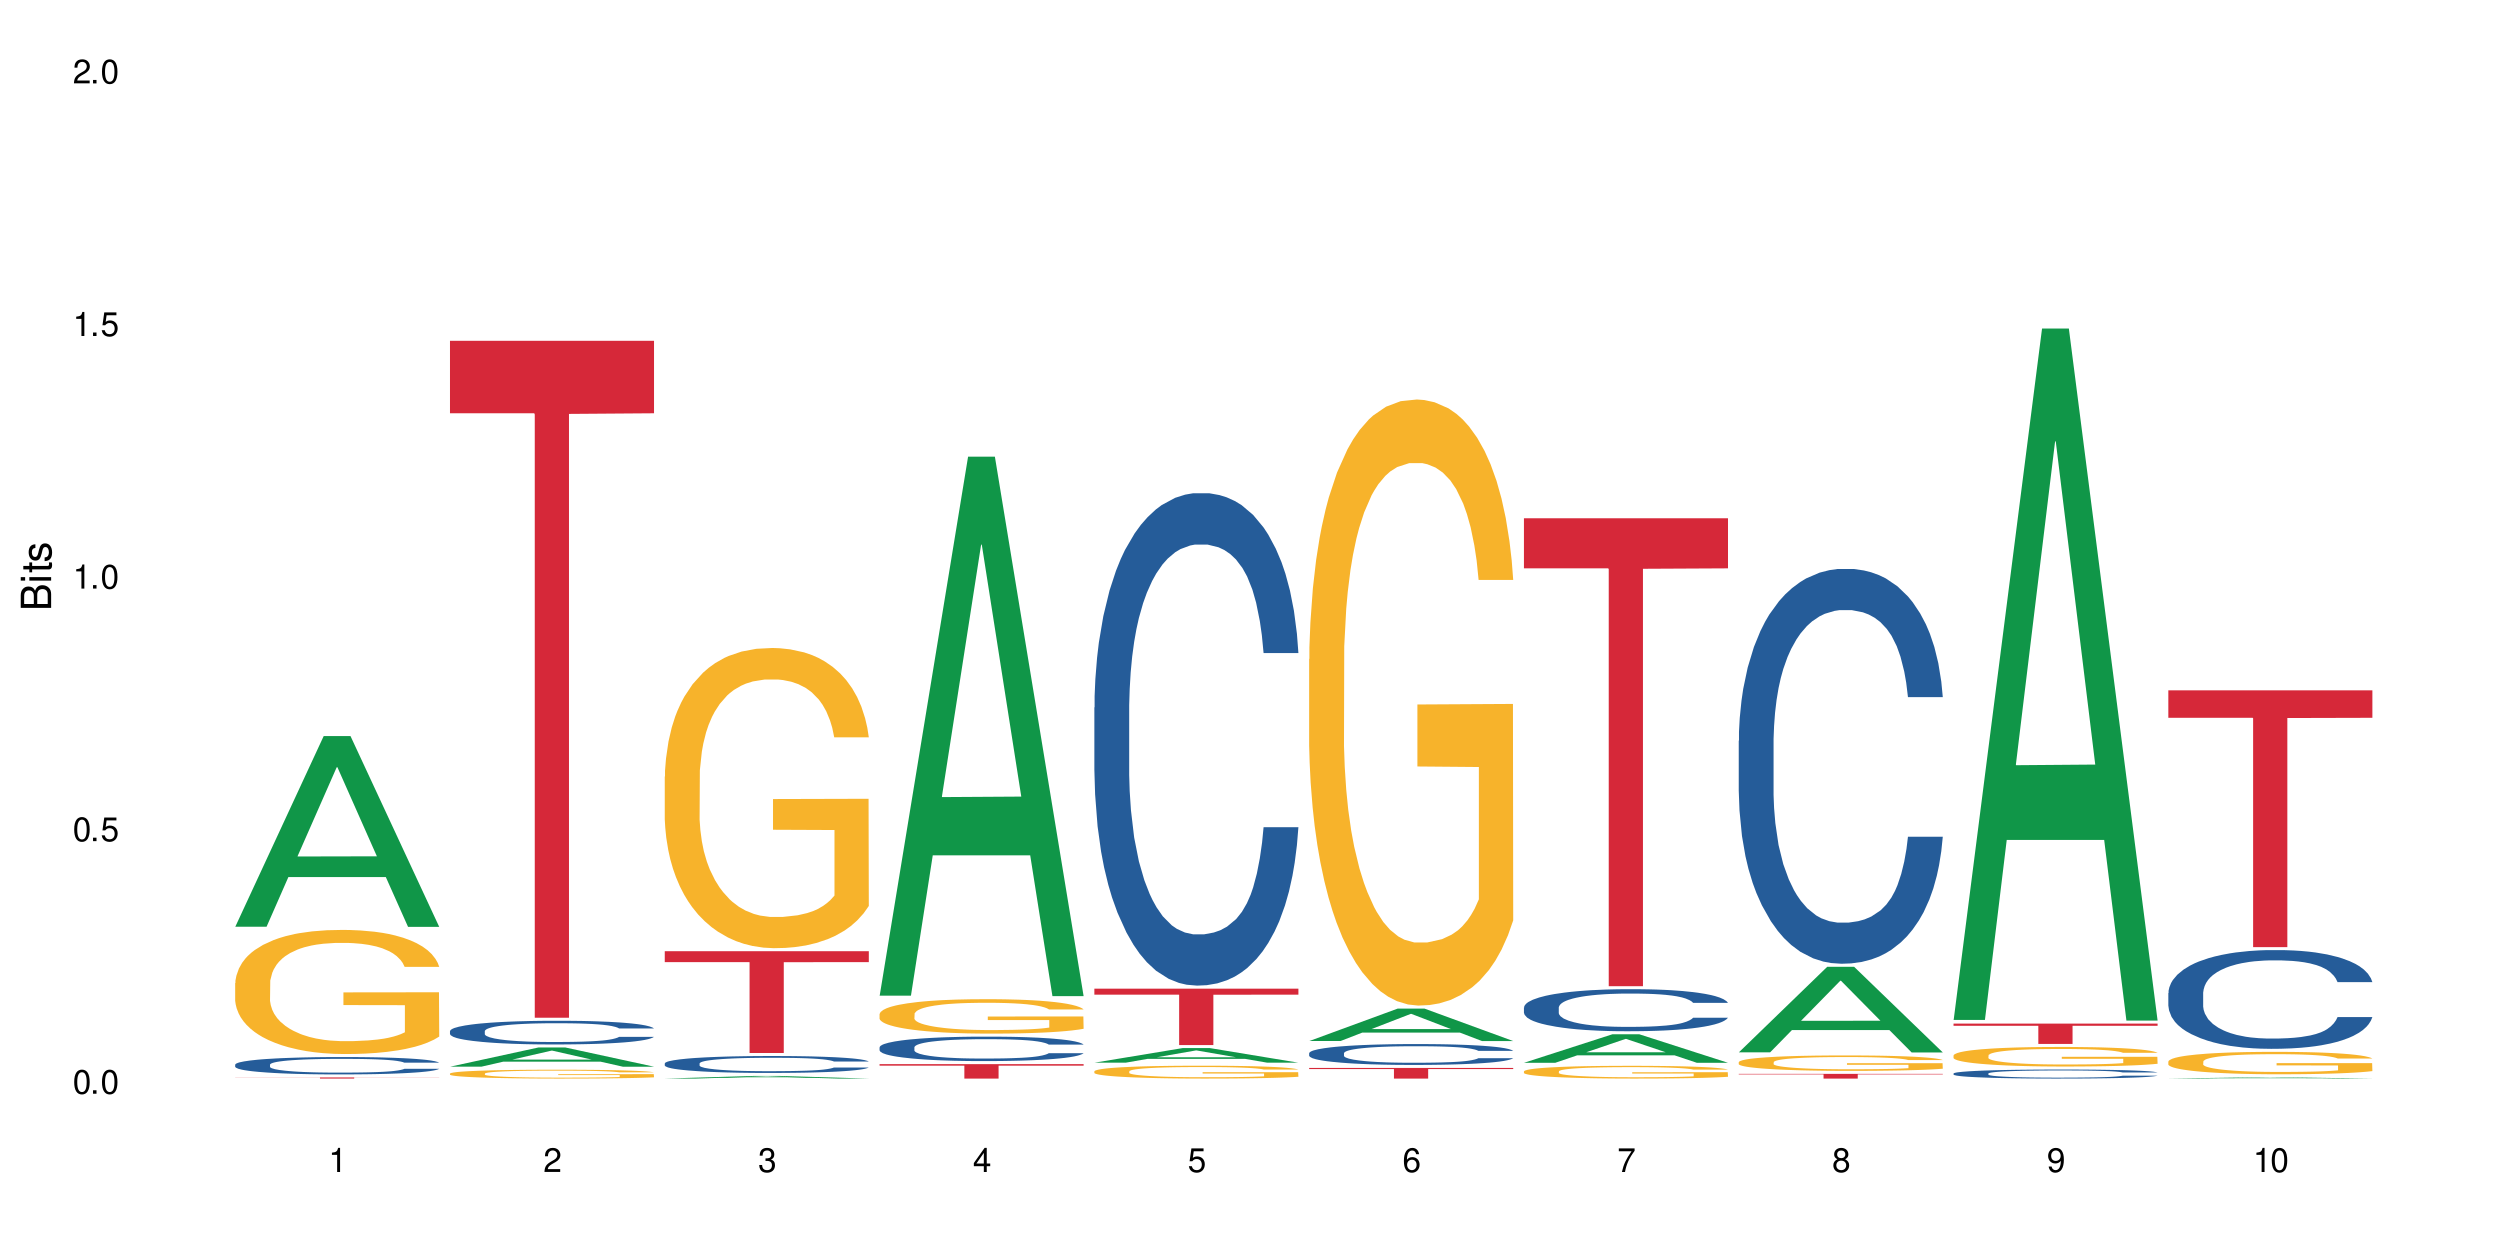 <?xml version="1.0" encoding="UTF-8"?>
<svg xmlns="http://www.w3.org/2000/svg" xmlns:xlink="http://www.w3.org/1999/xlink" width="720" height="360" viewBox="0 0 720 360">
<defs>
<g>
<g id="glyph-0-0">
</g>
<g id="glyph-0-1">
<path d="M 2.641 -6.938 C 2 -6.938 1.422 -6.656 1.078 -6.172 C 0.641 -5.562 0.406 -4.641 0.406 -3.359 C 0.406 -1.016 1.188 0.219 2.641 0.219 C 4.078 0.219 4.859 -1.016 4.859 -3.297 C 4.859 -4.641 4.656 -5.547 4.203 -6.172 C 3.844 -6.656 3.281 -6.938 2.641 -6.938 Z M 2.641 -6.188 C 3.547 -6.188 4 -5.25 4 -3.375 C 4 -1.406 3.562 -0.484 2.625 -0.484 C 1.734 -0.484 1.281 -1.438 1.281 -3.344 C 1.281 -5.25 1.734 -6.188 2.641 -6.188 Z M 2.641 -6.188 "/>
</g>
<g id="glyph-0-2">
<path d="M 1.828 -1 L 0.828 -1 L 0.828 0 L 1.828 0 Z M 1.828 -1 "/>
</g>
<g id="glyph-0-3">
<path d="M 4.562 -6.797 L 1.062 -6.797 L 0.547 -3.094 L 1.328 -3.094 C 1.719 -3.562 2.047 -3.734 2.578 -3.734 C 3.484 -3.734 4.062 -3.109 4.062 -2.094 C 4.062 -1.125 3.484 -0.531 2.578 -0.531 C 1.828 -0.531 1.375 -0.906 1.188 -1.672 L 0.328 -1.672 C 0.453 -1.109 0.547 -0.844 0.75 -0.594 C 1.125 -0.078 1.828 0.219 2.594 0.219 C 3.969 0.219 4.922 -0.781 4.922 -2.219 C 4.922 -3.562 4.031 -4.484 2.719 -4.484 C 2.25 -4.484 1.859 -4.359 1.469 -4.062 L 1.734 -5.969 L 4.562 -5.969 Z M 4.562 -6.797 "/>
</g>
<g id="glyph-0-4">
<path d="M 2.484 -4.938 L 2.484 0 L 3.328 0 L 3.328 -6.938 L 2.766 -6.938 C 2.469 -5.875 2.281 -5.734 0.984 -5.562 L 0.984 -4.938 Z M 2.484 -4.938 "/>
</g>
<g id="glyph-0-5">
<path d="M 4.859 -0.828 L 1.281 -0.828 C 1.359 -1.406 1.672 -1.781 2.5 -2.281 L 3.469 -2.828 C 4.406 -3.344 4.906 -4.062 4.906 -4.906 C 4.906 -5.484 4.672 -6.031 4.266 -6.406 C 3.859 -6.766 3.375 -6.938 2.719 -6.938 C 1.859 -6.938 1.219 -6.625 0.844 -6.031 C 0.609 -5.672 0.5 -5.234 0.484 -4.531 L 1.328 -4.531 C 1.359 -5.016 1.406 -5.281 1.531 -5.516 C 1.75 -5.938 2.188 -6.203 2.703 -6.203 C 3.469 -6.203 4.031 -5.641 4.031 -4.891 C 4.031 -4.344 3.719 -3.859 3.125 -3.516 L 2.234 -3 C 0.812 -2.172 0.406 -1.531 0.328 -0.016 L 4.859 -0.016 Z M 4.859 -0.828 "/>
</g>
<g id="glyph-0-6">
<path d="M 2.125 -3.188 L 2.578 -3.188 C 3.5 -3.188 3.984 -2.766 3.984 -1.922 C 3.984 -1.062 3.469 -0.531 2.594 -0.531 C 1.656 -0.531 1.203 -1 1.156 -2.016 L 0.312 -2.016 C 0.344 -1.453 0.438 -1.094 0.609 -0.781 C 0.953 -0.109 1.625 0.219 2.547 0.219 C 3.953 0.219 4.859 -0.625 4.859 -1.938 C 4.859 -2.828 4.516 -3.297 3.703 -3.594 C 4.344 -3.844 4.656 -4.328 4.656 -5.031 C 4.656 -6.219 3.875 -6.938 2.578 -6.938 C 1.203 -6.938 0.484 -6.172 0.453 -4.703 L 1.297 -4.703 C 1.312 -5.125 1.344 -5.359 1.453 -5.578 C 1.641 -5.969 2.062 -6.203 2.594 -6.203 C 3.344 -6.203 3.797 -5.75 3.797 -5 C 3.797 -4.516 3.609 -4.219 3.25 -4.047 C 3.016 -3.953 2.703 -3.922 2.125 -3.906 Z M 2.125 -3.188 "/>
</g>
<g id="glyph-0-7">
<path d="M 3.141 -1.672 L 3.141 0 L 3.984 0 L 3.984 -1.672 L 4.984 -1.672 L 4.984 -2.438 L 3.984 -2.438 L 3.984 -6.938 L 3.359 -6.938 L 0.266 -2.578 L 0.266 -1.672 Z M 3.141 -2.438 L 1 -2.438 L 3.141 -5.5 Z M 3.141 -2.438 "/>
</g>
<g id="glyph-0-8">
<path d="M 4.781 -5.125 C 4.609 -6.266 3.891 -6.938 2.844 -6.938 C 2.094 -6.938 1.422 -6.578 1.031 -5.953 C 0.594 -5.266 0.406 -4.422 0.406 -3.172 C 0.406 -2 0.578 -1.25 0.984 -0.641 C 1.359 -0.078 1.953 0.219 2.703 0.219 C 3.984 0.219 4.922 -0.75 4.922 -2.094 C 4.922 -3.375 4.062 -4.281 2.844 -4.281 C 2.172 -4.281 1.641 -4.031 1.281 -3.516 C 1.281 -5.234 1.828 -6.188 2.797 -6.188 C 3.391 -6.188 3.797 -5.797 3.938 -5.125 Z M 2.734 -3.531 C 3.547 -3.531 4.062 -2.953 4.062 -2.031 C 4.062 -1.156 3.484 -0.531 2.703 -0.531 C 1.922 -0.531 1.328 -1.188 1.328 -2.078 C 1.328 -2.938 1.906 -3.531 2.734 -3.531 Z M 2.734 -3.531 "/>
</g>
<g id="glyph-0-9">
<path d="M 4.984 -6.797 L 0.438 -6.797 L 0.438 -5.969 L 4.109 -5.969 C 2.5 -3.656 1.828 -2.234 1.328 0 L 2.219 0 C 2.594 -2.172 3.453 -4.047 4.984 -6.094 Z M 4.984 -6.797 "/>
</g>
<g id="glyph-0-10">
<path d="M 3.75 -3.656 C 4.469 -4.094 4.688 -4.438 4.688 -5.078 C 4.688 -6.172 3.844 -6.938 2.641 -6.938 C 1.438 -6.938 0.594 -6.172 0.594 -5.094 C 0.594 -4.438 0.812 -4.094 1.516 -3.656 C 0.734 -3.266 0.359 -2.703 0.359 -1.922 C 0.359 -0.656 1.281 0.219 2.641 0.219 C 3.984 0.219 4.922 -0.656 4.922 -1.922 C 4.922 -2.703 4.531 -3.266 3.75 -3.656 Z M 2.641 -6.188 C 3.359 -6.188 3.812 -5.75 3.812 -5.062 C 3.812 -4.406 3.344 -3.984 2.641 -3.984 C 1.922 -3.984 1.453 -4.406 1.453 -5.078 C 1.453 -5.75 1.922 -6.188 2.641 -6.188 Z M 2.641 -3.266 C 3.484 -3.266 4.062 -2.719 4.062 -1.906 C 4.062 -1.078 3.484 -0.531 2.625 -0.531 C 1.797 -0.531 1.219 -1.094 1.219 -1.906 C 1.219 -2.719 1.781 -3.266 2.641 -3.266 Z M 2.641 -3.266 "/>
</g>
<g id="glyph-0-11">
<path d="M 0.516 -1.578 C 0.672 -0.453 1.406 0.219 2.438 0.219 C 3.188 0.219 3.859 -0.141 4.266 -0.766 C 4.688 -1.453 4.891 -2.297 4.891 -3.547 C 4.891 -4.719 4.703 -5.453 4.312 -6.078 C 3.938 -6.641 3.344 -6.938 2.594 -6.938 C 1.297 -6.938 0.359 -5.969 0.359 -4.625 C 0.359 -3.344 1.234 -2.453 2.453 -2.453 C 3.094 -2.453 3.578 -2.672 4.016 -3.203 C 4 -1.484 3.469 -0.531 2.5 -0.531 C 1.906 -0.531 1.484 -0.906 1.359 -1.578 Z M 2.578 -6.203 C 3.375 -6.203 3.969 -5.531 3.969 -4.641 C 3.969 -3.797 3.391 -3.188 2.547 -3.188 C 1.734 -3.188 1.234 -3.766 1.234 -4.688 C 1.234 -5.562 1.797 -6.203 2.578 -6.203 Z M 2.578 -6.203 "/>
</g>
<g id="glyph-1-0">
</g>
<g id="glyph-1-1">
<path d="M 0 -0.953 L 0 -4.891 C 0 -5.719 -0.234 -6.344 -0.734 -6.797 C -1.188 -7.234 -1.812 -7.469 -2.5 -7.469 C -3.547 -7.469 -4.188 -7 -4.625 -5.875 C -4.984 -6.688 -5.625 -7.094 -6.531 -7.094 C -7.172 -7.094 -7.734 -6.859 -8.141 -6.391 C -8.562 -5.922 -8.75 -5.344 -8.75 -4.5 L -8.75 -0.953 Z M -4.984 -2.062 L -7.766 -2.062 L -7.766 -4.219 C -7.766 -4.844 -7.688 -5.203 -7.453 -5.5 C -7.219 -5.812 -6.859 -5.969 -6.375 -5.969 C -5.891 -5.969 -5.531 -5.812 -5.297 -5.5 C -5.062 -5.203 -4.984 -4.844 -4.984 -4.219 Z M -0.984 -2.062 L -4 -2.062 L -4 -4.781 C -4 -5.766 -3.438 -6.359 -2.484 -6.359 C -1.547 -6.359 -0.984 -5.766 -0.984 -4.781 Z M -0.984 -2.062 "/>
</g>
<g id="glyph-1-2">
<path d="M -6.281 -1.797 L -6.281 -0.797 L 0 -0.797 L 0 -1.797 Z M -8.75 -1.797 L -8.75 -0.797 L -7.484 -0.797 L -7.484 -1.797 Z M -8.75 -1.797 "/>
</g>
<g id="glyph-1-3">
<path d="M -6.281 -3.047 L -6.281 -2.016 L -8.016 -2.016 L -8.016 -1.016 L -6.281 -1.016 L -6.281 -0.172 L -5.469 -0.172 L -5.469 -1.016 L -0.719 -1.016 C -0.078 -1.016 0.281 -1.453 0.281 -2.234 C 0.281 -2.5 0.25 -2.719 0.188 -3.047 L -0.641 -3.047 C -0.609 -2.906 -0.594 -2.766 -0.594 -2.562 C -0.594 -2.141 -0.719 -2.016 -1.156 -2.016 L -5.469 -2.016 L -5.469 -3.047 Z M -6.281 -3.047 "/>
</g>
<g id="glyph-1-4">
<path d="M -4.531 -5.25 C -5.766 -5.25 -6.469 -4.422 -6.469 -2.969 C -6.469 -1.516 -5.719 -0.562 -4.547 -0.562 C -3.562 -0.562 -3.094 -1.062 -2.734 -2.562 L -2.516 -3.484 C -2.344 -4.188 -2.094 -4.469 -1.641 -4.469 C -1.047 -4.469 -0.641 -3.875 -0.641 -3 C -0.641 -2.453 -0.797 -2 -1.062 -1.75 C -1.25 -1.594 -1.422 -1.531 -1.875 -1.469 L -1.875 -0.406 C -0.422 -0.453 0.281 -1.266 0.281 -2.922 C 0.281 -4.5 -0.5 -5.516 -1.719 -5.516 C -2.656 -5.516 -3.172 -4.984 -3.469 -3.734 L -3.703 -2.766 C -3.891 -1.953 -4.156 -1.609 -4.594 -1.609 C -5.188 -1.609 -5.547 -2.125 -5.547 -2.938 C -5.547 -3.75 -5.203 -4.172 -4.531 -4.203 Z M -4.531 -5.25 "/>
</g>
</g>
</defs>
<rect x="-72" y="-36" width="864" height="432" fill="rgb(100%, 100%, 100%)" fill-opacity="1"/>
<path fill-rule="nonzero" fill="rgb(6.275%, 58.824%, 28.235%)" fill-opacity="1" d="M 67.73 266.895 L 67.793 266.844 L 93.223 211.992 L 100.945 211.992 L 126.5 266.945 L 117.52 266.945 L 111.117 252.602 L 83.051 252.602 L 76.773 266.895 L 67.73 266.895 L 85.75 246.668 L 108.543 246.617 L 97.176 220.969 L 97.051 220.918 L 96.926 221.074 L 85.688 246.617 L 85.75 246.668 Z M 67.73 266.895 "/>
<path fill-rule="nonzero" fill="rgb(14.51%, 36.078%, 60%)" fill-opacity="1" d="M 67.73 306.609 L 67.801 306.605 L 67.801 306.492 L 68.02 306.32 L 68.52 306.102 L 69.02 305.949 L 70.312 305.68 L 72.102 305.418 L 73.965 305.219 L 75.328 305.098 L 76.547 305.008 L 79.34 304.84 L 81.133 304.75 L 83.066 304.676 L 85.434 304.598 L 87.152 304.551 L 91.023 304.477 L 93.891 304.445 L 96.113 304.43 L 100.914 304.43 L 103.781 304.449 L 105.859 304.473 L 108.152 304.508 L 110.086 304.551 L 113.457 304.652 L 116.465 304.777 L 117.828 304.852 L 119.977 304.992 L 121.625 305.133 L 122.773 305.25 L 124.062 305.418 L 125.207 305.625 L 126.07 305.859 L 126.5 306.055 L 116.465 306.055 L 115.965 305.871 L 115.391 305.73 L 114.316 305.543 L 113.238 305.41 L 111.734 305.277 L 110.375 305.191 L 108.512 305.105 L 106.863 305.051 L 105.141 305.008 L 103.492 304.98 L 100.34 304.953 L 96.684 304.953 L 95.324 304.961 L 92.527 305 L 91.023 305.031 L 88.871 305.094 L 87.367 305.152 L 85.578 305.246 L 84.359 305.324 L 82.852 305.441 L 81.777 305.547 L 80.559 305.699 L 79.844 305.812 L 79.199 305.941 L 78.625 306.09 L 78.195 306.25 L 77.906 306.422 L 77.766 306.586 L 77.766 307.293 L 77.906 307.461 L 78.266 307.652 L 79.199 307.93 L 80.559 308.172 L 82.137 308.363 L 83.641 308.5 L 84.5 308.566 L 85.648 308.641 L 87.441 308.73 L 90.02 308.82 L 91.523 308.859 L 93.816 308.895 L 96.184 308.914 L 99.336 308.914 L 102.133 308.895 L 103.996 308.871 L 105.93 308.836 L 108.582 308.758 L 110.23 308.684 L 111.664 308.598 L 112.738 308.512 L 113.457 308.438 L 114.531 308.297 L 115.391 308.141 L 116.035 307.98 L 116.465 307.824 L 126.5 307.824 L 126.07 308.008 L 125.422 308.188 L 124.777 308.32 L 123.777 308.48 L 122.629 308.621 L 120.98 308.781 L 119.617 308.887 L 117.828 309 L 116.18 309.086 L 114.387 309.164 L 111.734 309.258 L 110.016 309.301 L 108.152 309.344 L 105.93 309.379 L 103.137 309.41 L 100.125 309.43 L 97.328 309.434 L 94.32 309.426 L 92.098 309.406 L 89.16 309.367 L 85.504 309.285 L 82.852 309.195 L 80.773 309.109 L 78.984 309.02 L 76.977 308.895 L 74.395 308.695 L 72.82 308.539 L 71.746 308.41 L 70.527 308.23 L 69.664 308.07 L 68.664 307.816 L 67.945 307.492 L 67.73 307.238 Z M 67.73 306.609 "/>
<path fill-rule="nonzero" fill="rgb(96.863%, 70.196%, 16.863%)" fill-opacity="1" d="M 67.73 283.125 L 67.801 283.094 L 67.801 282.441 L 68.09 280.973 L 68.805 278.945 L 69.738 277.281 L 70.742 275.977 L 71.387 275.289 L 72.461 274.312 L 73.395 273.594 L 75.758 272.125 L 78.77 270.754 L 80.418 270.164 L 82.281 269.609 L 84.93 268.988 L 86.148 268.762 L 89.875 268.238 L 94.105 267.91 L 98.762 267.812 L 100.914 267.848 L 103.852 267.977 L 107.863 268.336 L 110.16 268.664 L 111.949 268.988 L 113.812 269.414 L 116.105 270.066 L 118.258 270.852 L 119.977 271.633 L 121.695 272.613 L 123.129 273.656 L 124.348 274.801 L 125.422 276.172 L 126.07 277.312 L 126.5 278.457 L 116.535 278.457 L 115.965 277.312 L 115.32 276.434 L 114.242 275.355 L 113.168 274.57 L 112.094 273.953 L 110.086 273.102 L 108.367 272.582 L 106.215 272.125 L 104.137 271.828 L 101.773 271.633 L 100.34 271.566 L 96.543 271.566 L 93.102 271.797 L 91.094 272.059 L 89.66 272.32 L 87.656 272.809 L 86.438 273.199 L 85.719 273.461 L 83.57 274.473 L 82.137 275.387 L 81.348 276.008 L 80.344 276.988 L 79.629 277.871 L 78.84 279.176 L 78.41 280.156 L 77.836 282.375 L 77.766 288.25 L 77.98 289.492 L 78.41 290.832 L 78.984 292.008 L 79.844 293.246 L 80.703 294.195 L 82.207 295.469 L 83.496 296.316 L 84.5 296.871 L 86.438 297.754 L 87.227 298.047 L 89.09 298.633 L 91.023 299.09 L 93.387 299.484 L 95.18 299.68 L 98.047 299.844 L 101.703 299.844 L 106 299.645 L 108.727 299.387 L 110.59 299.125 L 111.809 298.895 L 113.312 298.535 L 114.387 298.211 L 115.391 297.852 L 116.609 297.297 L 116.609 289.492 L 98.906 289.461 L 98.906 285.805 L 126.426 285.77 L 126.5 298.535 L 124.992 299.418 L 123.129 300.266 L 121.34 300.918 L 119.477 301.473 L 116.824 302.094 L 114.672 302.488 L 111.375 302.945 L 108.367 303.238 L 105.215 303.434 L 102.418 303.531 L 99.121 303.562 L 96.184 303.5 L 93.031 303.305 L 90.52 303.043 L 88.227 302.715 L 85.934 302.289 L 83.066 301.605 L 81.203 301.051 L 79.27 300.363 L 77.336 299.547 L 75.613 298.668 L 74.469 297.98 L 73.32 297.199 L 72.102 296.219 L 70.957 295.109 L 70.098 294.098 L 69.309 292.953 L 68.734 291.875 L 68.16 290.406 L 67.875 289.23 L 67.73 288.219 Z M 67.73 283.125 "/>
<path fill-rule="nonzero" fill="rgb(83.922%, 15.686%, 22.353%)" fill-opacity="1" d="M 67.73 310.301 L 126.5 310.301 L 126.5 310.336 L 102.008 310.336 L 102.008 310.629 L 92.152 310.629 L 92.152 310.336 L 67.73 310.336 Z M 67.73 310.301 "/>
<path fill-rule="nonzero" fill="rgb(6.275%, 58.824%, 28.235%)" fill-opacity="1" d="M 129.594 307.207 L 129.656 307.203 L 155.082 301.672 L 162.805 301.672 L 188.359 307.211 L 179.383 307.211 L 172.977 305.766 L 144.91 305.766 L 138.633 307.207 L 129.594 307.207 L 147.613 305.168 L 170.402 305.164 L 159.039 302.578 L 158.914 302.574 L 158.789 302.59 L 147.547 305.164 L 147.613 305.168 Z M 129.594 307.207 "/>
<path fill-rule="nonzero" fill="rgb(14.51%, 36.078%, 60%)" fill-opacity="1" d="M 129.594 296.953 L 129.664 296.945 L 129.664 296.797 L 129.879 296.559 L 130.379 296.262 L 130.883 296.055 L 132.172 295.688 L 133.965 295.332 L 135.828 295.059 L 137.188 294.895 L 138.406 294.77 L 141.203 294.539 L 142.992 294.422 L 144.93 294.316 L 147.293 294.211 L 149.016 294.148 L 152.883 294.047 L 155.75 294.004 L 157.973 293.984 L 162.773 293.984 L 165.641 294.012 L 167.719 294.039 L 170.012 294.09 L 171.949 294.148 L 175.316 294.285 L 178.324 294.457 L 179.688 294.559 L 181.836 294.75 L 183.484 294.938 L 184.633 295.102 L 185.922 295.332 L 187.07 295.613 L 187.93 295.93 L 188.359 296.199 L 178.324 296.199 L 177.824 295.949 L 177.25 295.754 L 176.176 295.5 L 175.102 295.32 L 173.598 295.137 L 172.234 295.02 L 170.371 294.902 L 168.723 294.828 L 167.004 294.77 L 165.355 294.734 L 162.199 294.695 L 158.547 294.695 L 157.184 294.707 L 154.391 294.758 L 152.883 294.801 L 150.734 294.891 L 149.23 294.969 L 147.438 295.094 L 146.219 295.199 L 144.715 295.363 L 143.641 295.508 L 142.422 295.711 L 141.703 295.867 L 141.059 296.043 L 140.484 296.246 L 140.055 296.465 L 139.77 296.695 L 139.625 296.922 L 139.625 297.887 L 139.77 298.113 L 140.129 298.375 L 141.059 298.754 L 142.422 299.086 L 143.996 299.348 L 145.504 299.535 L 146.363 299.621 L 147.508 299.719 L 149.301 299.844 L 151.879 299.969 L 153.387 300.02 L 155.68 300.07 L 158.043 300.094 L 161.199 300.094 L 163.992 300.07 L 165.855 300.039 L 167.789 299.988 L 170.441 299.883 L 172.09 299.781 L 173.523 299.664 L 174.598 299.547 L 175.316 299.445 L 176.391 299.254 L 177.25 299.039 L 177.895 298.824 L 178.324 298.609 L 188.359 298.609 L 187.93 298.859 L 187.285 299.102 L 186.641 299.285 L 185.637 299.504 L 184.488 299.695 L 182.84 299.914 L 181.48 300.059 L 179.688 300.215 L 178.039 300.332 L 176.246 300.438 L 173.598 300.562 L 171.875 300.625 L 170.012 300.68 L 167.789 300.73 L 164.996 300.773 L 161.984 300.801 L 159.191 300.805 L 156.18 300.793 L 153.957 300.77 L 151.02 300.711 L 147.367 300.598 L 144.715 300.48 L 142.637 300.363 L 140.844 300.238 L 138.836 300.07 L 136.258 299.797 L 134.68 299.582 L 133.605 299.41 L 132.387 299.164 L 131.527 298.949 L 130.523 298.598 L 129.809 298.156 L 129.594 297.812 Z M 129.594 296.953 "/>
<path fill-rule="nonzero" fill="rgb(96.863%, 70.196%, 16.863%)" fill-opacity="1" d="M 129.594 309.172 L 129.664 309.168 L 129.664 309.121 L 129.949 309.02 L 130.668 308.875 L 131.598 308.754 L 132.602 308.66 L 133.246 308.613 L 134.32 308.543 L 135.254 308.492 L 137.617 308.387 L 140.629 308.289 L 142.277 308.246 L 144.141 308.207 L 146.793 308.164 L 148.012 308.148 L 151.738 308.109 L 155.965 308.086 L 160.625 308.078 L 162.773 308.082 L 165.711 308.09 L 169.727 308.117 L 172.02 308.141 L 173.812 308.164 L 175.676 308.195 L 177.969 308.238 L 180.117 308.297 L 181.836 308.352 L 183.559 308.422 L 184.992 308.496 L 186.211 308.578 L 187.285 308.676 L 187.93 308.758 L 188.359 308.84 L 178.398 308.84 L 177.824 308.758 L 177.18 308.695 L 176.105 308.617 L 175.031 308.562 L 173.953 308.516 L 171.949 308.457 L 170.227 308.418 L 168.078 308.387 L 166 308.367 L 163.633 308.352 L 162.199 308.348 L 158.402 308.348 L 154.961 308.363 L 152.957 308.383 L 151.523 308.402 L 149.516 308.438 L 148.297 308.465 L 147.582 308.48 L 145.43 308.555 L 143.996 308.621 L 143.207 308.664 L 142.207 308.734 L 141.488 308.797 L 140.699 308.891 L 140.27 308.961 L 139.695 309.117 L 139.625 309.535 L 139.84 309.625 L 140.27 309.723 L 140.844 309.805 L 141.703 309.895 L 142.562 309.961 L 144.07 310.051 L 145.359 310.113 L 146.363 310.152 L 148.297 310.215 L 149.086 310.234 L 150.949 310.277 L 152.883 310.309 L 155.25 310.336 L 157.039 310.352 L 159.906 310.363 L 163.562 310.363 L 167.863 310.348 L 170.586 310.332 L 172.449 310.312 L 173.668 310.297 L 175.172 310.27 L 176.246 310.246 L 177.25 310.223 L 178.469 310.184 L 178.469 309.625 L 160.766 309.621 L 160.766 309.363 L 188.289 309.359 L 188.359 310.27 L 186.855 310.332 L 184.992 310.395 L 183.199 310.441 L 181.336 310.48 L 178.684 310.523 L 176.535 310.551 L 173.238 310.586 L 170.227 310.605 L 167.074 310.621 L 164.277 310.625 L 160.984 310.629 L 158.043 310.625 L 154.891 310.609 L 152.383 310.59 L 150.09 310.566 L 147.797 310.539 L 144.93 310.488 L 143.066 310.449 L 141.129 310.402 L 139.195 310.344 L 137.477 310.281 L 136.328 310.23 L 135.184 310.176 L 133.965 310.105 L 132.816 310.027 L 131.957 309.953 L 131.168 309.871 L 130.594 309.797 L 130.023 309.691 L 129.734 309.605 L 129.594 309.535 Z M 129.594 309.172 "/>
<path fill-rule="nonzero" fill="rgb(83.922%, 15.686%, 22.353%)" fill-opacity="1" d="M 129.594 98.156 L 188.359 98.156 L 188.359 119.023 L 163.867 119.207 L 163.867 293.117 L 154.012 293.117 L 154.012 119.391 L 153.871 119.023 L 129.594 119.023 Z M 129.594 98.156 "/>
<path fill-rule="nonzero" fill="rgb(6.275%, 58.824%, 28.235%)" fill-opacity="1" d="M 191.453 310.629 L 191.516 310.629 L 216.945 309.875 L 224.668 309.875 L 250.219 310.629 L 241.242 310.629 L 234.84 310.434 L 206.773 310.434 L 200.492 310.629 L 191.453 310.629 L 209.473 310.352 L 232.266 310.352 L 220.898 309.996 L 220.773 309.996 L 220.648 310 L 209.41 310.352 L 209.473 310.352 Z M 191.453 310.629 "/>
<path fill-rule="nonzero" fill="rgb(14.51%, 36.078%, 60%)" fill-opacity="1" d="M 191.453 306.254 L 191.523 306.25 L 191.523 306.145 L 191.738 305.977 L 192.242 305.762 L 192.742 305.613 L 194.031 305.352 L 195.824 305.098 L 197.688 304.902 L 199.051 304.785 L 200.27 304.695 L 203.062 304.531 L 204.855 304.449 L 206.789 304.371 L 209.156 304.297 L 210.875 304.25 L 214.746 304.18 L 217.613 304.148 L 219.832 304.137 L 224.637 304.137 L 227.5 304.152 L 229.582 304.176 L 231.875 304.211 L 233.809 304.25 L 237.176 304.352 L 240.188 304.473 L 241.547 304.547 L 243.699 304.684 L 245.348 304.816 L 246.492 304.934 L 247.785 305.098 L 248.93 305.297 L 249.789 305.523 L 250.219 305.715 L 240.188 305.715 L 239.684 305.539 L 239.113 305.402 L 238.035 305.219 L 236.961 305.09 L 235.457 304.961 L 234.094 304.875 L 232.23 304.789 L 230.582 304.738 L 228.863 304.695 L 227.215 304.672 L 224.062 304.645 L 220.406 304.645 L 219.043 304.652 L 216.25 304.688 L 214.746 304.719 L 212.594 304.781 L 211.09 304.84 L 209.297 304.93 L 208.078 305.004 L 206.574 305.121 L 205.5 305.223 L 204.281 305.371 L 203.566 305.48 L 202.918 305.605 L 202.348 305.754 L 201.918 305.906 L 201.629 306.074 L 201.484 306.234 L 201.484 306.922 L 201.629 307.082 L 201.988 307.27 L 202.918 307.543 L 204.281 307.777 L 205.859 307.965 L 207.363 308.098 L 208.223 308.16 L 209.371 308.23 L 211.16 308.32 L 213.742 308.41 L 215.246 308.445 L 217.539 308.48 L 219.906 308.5 L 223.059 308.5 L 225.852 308.48 L 227.715 308.461 L 229.652 308.422 L 232.305 308.348 L 233.953 308.277 L 235.387 308.191 L 236.461 308.109 L 237.176 308.035 L 238.254 307.898 L 239.113 307.746 L 239.758 307.59 L 240.188 307.441 L 250.219 307.441 L 249.789 307.617 L 249.145 307.793 L 248.5 307.922 L 247.496 308.078 L 246.352 308.215 L 244.703 308.371 L 243.34 308.473 L 241.547 308.586 L 239.898 308.668 L 238.109 308.746 L 235.457 308.832 L 233.738 308.879 L 231.875 308.918 L 229.652 308.953 L 226.855 308.984 L 223.848 309.004 L 221.051 309.008 L 218.043 309 L 215.82 308.98 L 212.883 308.941 L 209.227 308.859 L 206.574 308.777 L 204.496 308.691 L 202.703 308.602 L 200.699 308.48 L 198.117 308.285 L 196.543 308.133 L 195.465 308.008 L 194.246 307.836 L 193.387 307.68 L 192.383 307.43 L 191.668 307.113 L 191.453 306.871 Z M 191.453 306.254 "/>
<path fill-rule="nonzero" fill="rgb(96.863%, 70.196%, 16.863%)" fill-opacity="1" d="M 191.453 223.652 L 191.523 223.57 L 191.523 221.992 L 191.812 218.438 L 192.527 213.543 L 193.461 209.516 L 194.461 206.359 L 195.109 204.699 L 196.184 202.332 L 197.113 200.594 L 199.48 197.043 L 202.488 193.727 L 204.137 192.305 L 206 190.961 L 208.652 189.461 L 209.871 188.91 L 213.598 187.645 L 217.828 186.855 L 222.484 186.617 L 224.637 186.699 L 227.574 187.016 L 231.586 187.883 L 233.879 188.672 L 235.672 189.461 L 237.535 190.488 L 239.828 192.066 L 241.98 193.961 L 243.699 195.855 L 245.418 198.227 L 246.852 200.754 L 248.07 203.516 L 249.145 206.832 L 249.789 209.598 L 250.219 212.359 L 240.258 212.359 L 239.684 209.598 L 239.039 207.465 L 237.965 204.859 L 236.891 202.965 L 235.816 201.465 L 233.809 199.41 L 232.09 198.148 L 229.938 197.043 L 227.859 196.332 L 225.496 195.855 L 224.062 195.699 L 220.262 195.699 L 216.824 196.254 L 214.816 196.883 L 213.383 197.516 L 211.375 198.699 L 210.156 199.648 L 209.441 200.277 L 207.293 202.727 L 205.859 204.938 L 205.07 206.438 L 204.066 208.805 L 203.348 210.938 L 202.562 214.098 L 202.133 216.465 L 201.559 221.836 L 201.484 236.047 L 201.703 239.047 L 202.133 242.285 L 202.703 245.129 L 203.566 248.129 L 204.426 250.418 L 205.93 253.496 L 207.219 255.551 L 208.223 256.891 L 210.156 259.023 L 210.945 259.734 L 212.809 261.156 L 214.746 262.262 L 217.109 263.207 L 218.902 263.684 L 221.77 264.078 L 225.422 264.078 L 229.723 263.602 L 232.445 262.973 L 234.309 262.34 L 235.527 261.789 L 237.035 260.918 L 238.109 260.129 L 239.113 259.262 L 240.332 257.918 L 240.332 239.047 L 222.629 238.969 L 222.629 230.125 L 250.148 230.047 L 250.219 260.918 L 248.715 263.051 L 246.852 265.105 L 245.059 266.684 L 243.195 268.023 L 240.547 269.523 L 238.395 270.473 L 235.098 271.578 L 232.09 272.289 L 228.934 272.762 L 226.141 273 L 222.844 273.078 L 219.906 272.922 L 216.75 272.445 L 214.242 271.816 L 211.949 271.027 L 209.656 270 L 206.789 268.34 L 204.926 267 L 202.992 265.34 L 201.055 263.367 L 199.336 261.234 L 198.191 259.578 L 197.043 257.68 L 195.824 255.312 L 194.68 252.629 L 193.816 250.18 L 193.031 247.418 L 192.457 244.812 L 191.883 241.258 L 191.598 238.414 L 191.453 235.969 Z M 191.453 223.652 "/>
<path fill-rule="nonzero" fill="rgb(83.922%, 15.686%, 22.353%)" fill-opacity="1" d="M 191.453 273.945 L 250.219 273.945 L 250.219 277.086 L 225.727 277.113 L 225.727 303.27 L 215.875 303.27 L 215.875 277.141 L 215.73 277.086 L 191.453 277.086 Z M 191.453 273.945 "/>
<path fill-rule="nonzero" fill="rgb(6.275%, 58.824%, 28.235%)" fill-opacity="1" d="M 253.312 286.75 L 253.375 286.605 L 278.805 131.527 L 286.527 131.527 L 312.082 286.895 L 303.102 286.895 L 296.699 246.34 L 268.633 246.34 L 262.355 286.75 L 253.312 286.75 L 271.332 229.562 L 294.125 229.418 L 282.762 156.91 L 282.633 156.766 L 282.508 157.203 L 271.27 229.418 L 271.332 229.562 Z M 253.312 286.75 "/>
<path fill-rule="nonzero" fill="rgb(14.51%, 36.078%, 60%)" fill-opacity="1" d="M 253.312 301.617 L 253.387 301.609 L 253.387 301.453 L 253.602 301.211 L 254.102 300.902 L 254.605 300.688 L 255.895 300.309 L 257.684 299.941 L 259.547 299.66 L 260.91 299.492 L 262.129 299.363 L 264.922 299.125 L 266.715 299.004 L 268.652 298.895 L 271.016 298.781 L 272.734 298.719 L 276.605 298.617 L 279.473 298.57 L 281.695 298.551 L 286.496 298.551 L 289.363 298.578 L 291.441 298.609 L 293.734 298.66 L 295.668 298.719 L 299.039 298.859 L 302.047 299.039 L 303.41 299.145 L 305.559 299.344 L 307.207 299.535 L 308.355 299.703 L 309.645 299.941 L 310.793 300.23 L 311.652 300.559 L 312.082 300.836 L 302.047 300.836 L 301.547 300.578 L 300.973 300.379 L 299.898 300.117 L 298.824 299.93 L 297.316 299.742 L 295.957 299.621 L 294.094 299.496 L 292.445 299.422 L 290.723 299.363 L 289.074 299.324 L 285.922 299.285 L 282.266 299.285 L 280.906 299.297 L 278.109 299.352 L 276.605 299.395 L 274.457 299.484 L 272.949 299.57 L 271.16 299.699 L 269.941 299.809 L 268.434 299.973 L 267.359 300.121 L 266.141 300.336 L 265.426 300.496 L 264.781 300.676 L 264.207 300.887 L 263.777 301.113 L 263.492 301.352 L 263.348 301.582 L 263.348 302.582 L 263.492 302.812 L 263.848 303.082 L 264.781 303.477 L 266.141 303.816 L 267.719 304.09 L 269.223 304.281 L 270.082 304.371 L 271.23 304.473 L 273.023 304.602 L 275.602 304.73 L 277.105 304.785 L 279.402 304.836 L 281.766 304.859 L 284.918 304.859 L 287.715 304.836 L 289.578 304.805 L 291.512 304.75 L 294.164 304.641 L 295.812 304.539 L 297.246 304.418 L 298.32 304.293 L 299.039 304.191 L 300.113 303.992 L 300.973 303.773 L 301.617 303.547 L 302.047 303.328 L 312.082 303.328 L 311.652 303.586 L 311.008 303.836 L 310.363 304.023 L 309.359 304.25 L 308.211 304.449 L 306.562 304.676 L 305.203 304.82 L 303.41 304.984 L 301.762 305.105 L 299.969 305.215 L 297.316 305.344 L 295.598 305.406 L 293.734 305.465 L 291.512 305.516 L 288.719 305.562 L 285.707 305.59 L 282.914 305.594 L 279.902 305.582 L 277.68 305.555 L 274.742 305.5 L 271.086 305.383 L 268.434 305.262 L 266.355 305.137 L 264.566 305.008 L 262.559 304.836 L 259.98 304.551 L 258.402 304.332 L 257.328 304.152 L 256.109 303.902 L 255.25 303.676 L 254.246 303.316 L 253.527 302.859 L 253.312 302.504 Z M 253.312 301.617 "/>
<path fill-rule="nonzero" fill="rgb(96.863%, 70.196%, 16.863%)" fill-opacity="1" d="M 253.312 292.012 L 253.387 292.004 L 253.387 291.824 L 253.672 291.414 L 254.387 290.852 L 255.32 290.391 L 256.324 290.027 L 256.969 289.84 L 258.043 289.566 L 258.977 289.367 L 261.34 288.961 L 264.352 288.578 L 266 288.418 L 267.863 288.262 L 270.516 288.09 L 271.73 288.027 L 275.461 287.883 L 279.688 287.793 L 284.348 287.766 L 286.496 287.773 L 289.434 287.809 L 293.449 287.91 L 295.742 288 L 297.531 288.09 L 299.395 288.207 L 301.691 288.391 L 303.84 288.605 L 305.559 288.824 L 307.281 289.094 L 308.715 289.387 L 309.93 289.703 L 311.008 290.082 L 311.652 290.398 L 312.082 290.719 L 302.121 290.719 L 301.547 290.398 L 300.902 290.156 L 299.824 289.855 L 298.75 289.641 L 297.676 289.469 L 295.668 289.23 L 293.949 289.086 L 291.801 288.961 L 289.723 288.879 L 287.355 288.824 L 285.922 288.805 L 282.125 288.805 L 278.684 288.871 L 276.676 288.941 L 275.242 289.016 L 273.238 289.148 L 272.02 289.258 L 271.301 289.332 L 269.152 289.613 L 267.719 289.867 L 266.93 290.039 L 265.926 290.309 L 265.211 290.555 L 264.422 290.918 L 263.992 291.188 L 263.418 291.805 L 263.348 293.434 L 263.562 293.781 L 263.992 294.152 L 264.566 294.477 L 265.426 294.82 L 266.285 295.082 L 267.789 295.438 L 269.082 295.672 L 270.082 295.828 L 272.02 296.07 L 272.809 296.152 L 274.672 296.316 L 276.605 296.441 L 278.973 296.551 L 280.762 296.605 L 283.629 296.652 L 287.285 296.652 L 291.586 296.598 L 294.309 296.523 L 296.172 296.453 L 297.391 296.387 L 298.895 296.289 L 299.969 296.199 L 300.973 296.098 L 302.191 295.945 L 302.191 293.781 L 284.488 293.77 L 284.488 292.754 L 312.008 292.746 L 312.082 296.289 L 310.578 296.535 L 308.715 296.77 L 306.922 296.949 L 305.059 297.105 L 302.406 297.277 L 300.258 297.387 L 296.961 297.512 L 293.949 297.594 L 290.797 297.648 L 288 297.676 L 284.703 297.684 L 281.766 297.664 L 278.613 297.613 L 276.105 297.539 L 273.812 297.449 L 271.516 297.332 L 268.652 297.141 L 266.789 296.988 L 264.852 296.797 L 262.918 296.57 L 261.195 296.324 L 260.051 296.133 L 258.902 295.918 L 257.684 295.645 L 256.539 295.336 L 255.68 295.059 L 254.891 294.738 L 254.316 294.441 L 253.742 294.031 L 253.457 293.707 L 253.312 293.426 Z M 253.312 292.012 "/>
<path fill-rule="nonzero" fill="rgb(83.922%, 15.686%, 22.353%)" fill-opacity="1" d="M 253.312 306.461 L 312.082 306.461 L 312.082 306.906 L 287.59 306.91 L 287.59 310.629 L 277.734 310.629 L 277.734 306.918 L 277.594 306.906 L 253.312 306.906 Z M 253.312 306.461 "/>
<path fill-rule="nonzero" fill="rgb(6.275%, 58.824%, 28.235%)" fill-opacity="1" d="M 315.176 306.051 L 315.238 306.047 L 340.664 301.84 L 348.387 301.84 L 373.941 306.055 L 364.965 306.055 L 358.559 304.953 L 330.496 304.953 L 324.215 306.051 L 315.176 306.051 L 333.195 304.5 L 355.984 304.496 L 344.621 302.527 L 344.496 302.523 L 344.371 302.535 L 333.133 304.496 L 333.195 304.5 Z M 315.176 306.051 "/>
<path fill-rule="nonzero" fill="rgb(14.51%, 36.078%, 60%)" fill-opacity="1" d="M 315.176 203.762 L 315.246 203.633 L 315.246 200.523 L 315.461 195.598 L 315.961 189.375 L 316.465 185.098 L 317.754 177.453 L 319.547 170.062 L 321.41 164.363 L 322.77 160.992 L 323.988 158.398 L 326.785 153.605 L 328.578 151.141 L 330.512 148.938 L 332.875 146.734 L 334.598 145.438 L 338.465 143.363 L 341.332 142.457 L 343.555 142.07 L 348.355 142.07 L 351.223 142.586 L 353.301 143.234 L 355.594 144.273 L 357.531 145.438 L 360.898 148.289 L 363.91 151.918 L 365.27 153.992 L 367.422 158.012 L 369.07 161.898 L 370.215 165.27 L 371.504 170.062 L 372.652 175.898 L 373.512 182.508 L 373.941 188.078 L 363.91 188.078 L 363.406 182.895 L 362.832 178.879 L 361.758 173.562 L 360.684 169.805 L 359.18 166.047 L 357.816 163.582 L 355.953 161.121 L 354.305 159.566 L 352.586 158.398 L 350.938 157.621 L 347.785 156.844 L 344.129 156.844 L 342.766 157.105 L 339.973 158.141 L 338.465 159.047 L 336.316 160.863 L 334.812 162.547 L 333.02 165.141 L 331.801 167.344 L 330.297 170.711 L 329.223 173.691 L 328.004 177.969 L 327.285 181.211 L 326.641 184.84 L 326.066 189.117 L 325.637 193.652 L 325.352 198.449 L 325.207 203.113 L 325.207 223.203 L 325.352 227.867 L 325.711 233.312 L 326.641 241.219 L 328.004 248.086 L 329.578 253.531 L 331.086 257.418 L 331.945 259.234 L 333.09 261.309 L 334.883 263.898 L 337.465 266.492 L 338.969 267.527 L 341.262 268.566 L 343.625 269.086 L 346.781 269.086 L 349.574 268.566 L 351.438 267.918 L 353.375 266.879 L 356.023 264.676 L 357.672 262.605 L 359.105 260.141 L 360.184 257.68 L 360.898 255.605 L 361.973 251.586 L 362.832 247.18 L 363.48 242.645 L 363.91 238.238 L 373.941 238.238 L 373.512 243.422 L 372.867 248.477 L 372.223 252.234 L 371.219 256.77 L 370.07 260.789 L 368.422 265.324 L 367.062 268.305 L 365.27 271.547 L 363.621 274.008 L 361.832 276.211 L 359.18 278.805 L 357.457 280.102 L 355.594 281.266 L 353.375 282.305 L 350.578 283.211 L 347.57 283.73 L 344.773 283.859 L 341.762 283.602 L 339.543 283.082 L 336.602 281.914 L 332.949 279.582 L 330.297 277.121 L 328.219 274.656 L 326.426 272.066 L 324.418 268.566 L 321.84 262.863 L 320.262 258.457 L 319.188 254.828 L 317.969 249.773 L 317.109 245.238 L 316.105 237.977 L 315.391 228.777 L 315.176 221.648 Z M 315.176 203.762 "/>
<path fill-rule="nonzero" fill="rgb(96.863%, 70.196%, 16.863%)" fill-opacity="1" d="M 315.176 308.508 L 315.246 308.508 L 315.246 308.438 L 315.531 308.285 L 316.25 308.078 L 317.18 307.902 L 318.184 307.77 L 318.828 307.695 L 319.906 307.594 L 320.836 307.52 L 323.203 307.367 L 326.211 307.227 L 327.859 307.164 L 329.723 307.109 L 332.375 307.043 L 333.594 307.02 L 337.32 306.965 L 341.547 306.934 L 346.207 306.922 L 348.355 306.926 L 351.297 306.938 L 355.309 306.977 L 357.602 307.012 L 359.395 307.043 L 361.258 307.086 L 363.551 307.156 L 365.699 307.238 L 367.422 307.316 L 369.141 307.418 L 370.574 307.527 L 371.793 307.645 L 372.867 307.789 L 373.512 307.906 L 373.941 308.027 L 363.98 308.027 L 363.406 307.906 L 362.762 307.816 L 361.688 307.703 L 360.613 307.621 L 359.535 307.559 L 357.531 307.469 L 355.809 307.418 L 353.66 307.367 L 351.582 307.34 L 349.215 307.316 L 347.785 307.312 L 343.984 307.312 L 340.547 307.336 L 338.539 307.363 L 337.105 307.391 L 335.098 307.441 L 333.879 307.48 L 333.164 307.508 L 331.012 307.613 L 329.578 307.707 L 328.793 307.773 L 327.789 307.875 L 327.07 307.965 L 326.281 308.102 L 325.852 308.203 L 325.281 308.434 L 325.207 309.043 L 325.422 309.168 L 325.852 309.309 L 326.426 309.43 L 327.285 309.559 L 328.145 309.656 L 329.652 309.789 L 330.941 309.879 L 331.945 309.934 L 333.879 310.027 L 334.668 310.059 L 336.531 310.117 L 338.465 310.164 L 340.832 310.207 L 342.625 310.227 L 345.488 310.242 L 349.145 310.242 L 353.445 310.223 L 356.168 310.195 L 358.031 310.168 L 359.25 310.145 L 360.754 310.109 L 361.832 310.074 L 362.832 310.035 L 364.051 309.98 L 364.051 309.168 L 346.352 309.168 L 346.352 308.789 L 373.871 308.785 L 373.941 310.109 L 372.438 310.199 L 370.574 310.285 L 368.781 310.355 L 366.918 310.414 L 364.266 310.477 L 362.117 310.516 L 358.82 310.566 L 355.809 310.594 L 352.656 310.617 L 349.863 310.625 L 346.566 310.629 L 343.625 310.621 L 340.473 310.602 L 337.965 310.574 L 335.672 310.539 L 333.379 310.496 L 330.512 310.426 L 328.648 310.367 L 326.715 310.297 L 324.777 310.211 L 323.059 310.121 L 321.91 310.051 L 320.766 309.969 L 319.547 309.867 L 318.398 309.754 L 317.539 309.648 L 316.75 309.527 L 316.18 309.418 L 315.605 309.266 L 315.316 309.145 L 315.176 309.039 Z M 315.176 308.508 "/>
<path fill-rule="nonzero" fill="rgb(83.922%, 15.686%, 22.353%)" fill-opacity="1" d="M 315.176 284.727 L 373.941 284.727 L 373.941 286.465 L 349.449 286.48 L 349.449 300.973 L 339.594 300.973 L 339.594 286.496 L 339.453 286.465 L 315.176 286.465 Z M 315.176 284.727 "/>
<path fill-rule="nonzero" fill="rgb(6.275%, 58.824%, 28.235%)" fill-opacity="1" d="M 377.035 299.816 L 377.098 299.809 L 402.527 290.477 L 410.25 290.477 L 435.805 299.824 L 426.824 299.824 L 420.422 297.383 L 392.355 297.383 L 386.078 299.816 L 377.035 299.816 L 395.055 296.375 L 417.848 296.367 L 406.48 292.004 L 406.355 291.996 L 406.23 292.023 L 394.992 296.367 L 395.055 296.375 Z M 377.035 299.816 "/>
<path fill-rule="nonzero" fill="rgb(14.51%, 36.078%, 60%)" fill-opacity="1" d="M 377.035 303.305 L 377.105 303.301 L 377.105 303.168 L 377.32 302.961 L 377.824 302.695 L 378.324 302.516 L 379.617 302.191 L 381.406 301.879 L 383.27 301.637 L 384.633 301.492 L 385.852 301.383 L 388.645 301.18 L 390.438 301.078 L 392.371 300.984 L 394.738 300.891 L 396.457 300.836 L 400.328 300.746 L 403.195 300.707 L 405.414 300.691 L 410.219 300.691 L 413.086 300.715 L 415.164 300.742 L 417.457 300.785 L 419.391 300.836 L 422.758 300.957 L 425.77 301.109 L 427.133 301.199 L 429.281 301.367 L 430.93 301.531 L 432.078 301.676 L 433.367 301.879 L 434.512 302.125 L 435.375 302.406 L 435.805 302.641 L 425.77 302.641 L 425.27 302.422 L 424.695 302.25 L 423.621 302.027 L 422.543 301.867 L 421.039 301.707 L 419.68 301.605 L 417.816 301.5 L 416.168 301.434 L 414.445 301.383 L 412.797 301.352 L 409.645 301.316 L 405.988 301.316 L 404.629 301.328 L 401.832 301.371 L 400.328 301.41 L 398.176 301.488 L 396.672 301.559 L 394.879 301.668 L 393.664 301.762 L 392.156 301.906 L 391.082 302.031 L 389.863 302.215 L 389.148 302.352 L 388.504 302.504 L 387.93 302.684 L 387.5 302.879 L 387.211 303.082 L 387.07 303.277 L 387.07 304.129 L 387.211 304.328 L 387.57 304.559 L 388.504 304.895 L 389.863 305.184 L 391.441 305.414 L 392.945 305.578 L 393.805 305.656 L 394.953 305.746 L 396.742 305.855 L 399.324 305.965 L 400.828 306.008 L 403.121 306.051 L 405.488 306.074 L 408.641 306.074 L 411.438 306.051 L 413.301 306.023 L 415.234 305.98 L 417.887 305.887 L 419.535 305.801 L 420.969 305.695 L 422.043 305.59 L 422.758 305.504 L 423.836 305.332 L 424.695 305.145 L 425.34 304.953 L 425.77 304.766 L 435.805 304.766 L 435.375 304.988 L 434.727 305.199 L 434.082 305.359 L 433.078 305.551 L 431.934 305.723 L 430.285 305.914 L 428.922 306.039 L 427.133 306.18 L 425.484 306.281 L 423.691 306.375 L 421.039 306.484 L 419.32 306.539 L 417.457 306.59 L 415.234 306.633 L 412.438 306.672 L 409.43 306.695 L 406.633 306.699 L 403.625 306.688 L 401.402 306.668 L 398.465 306.617 L 394.809 306.52 L 392.156 306.414 L 390.078 306.309 L 388.289 306.199 L 386.281 306.051 L 383.699 305.809 L 382.125 305.625 L 381.047 305.469 L 379.832 305.254 L 378.969 305.062 L 377.969 304.758 L 377.25 304.367 L 377.035 304.062 Z M 377.035 303.305 "/>
<path fill-rule="nonzero" fill="rgb(96.863%, 70.196%, 16.863%)" fill-opacity="1" d="M 377.035 189.82 L 377.105 189.66 L 377.105 186.473 L 377.395 179.297 L 378.109 169.414 L 379.043 161.285 L 380.047 154.906 L 380.691 151.559 L 381.766 146.777 L 382.695 143.27 L 385.062 136.098 L 388.07 129.402 L 389.719 126.531 L 391.582 123.824 L 394.234 120.793 L 395.453 119.68 L 399.18 117.129 L 403.41 115.535 L 408.066 115.055 L 410.219 115.215 L 413.156 115.852 L 417.168 117.605 L 419.461 119.199 L 421.254 120.793 L 423.117 122.867 L 425.41 126.055 L 427.562 129.879 L 429.281 133.707 L 431 138.488 L 432.434 143.59 L 433.652 149.168 L 434.727 155.863 L 435.375 161.445 L 435.805 167.023 L 425.84 167.023 L 425.27 161.445 L 424.621 157.141 L 423.547 151.879 L 422.473 148.055 L 421.398 145.023 L 419.391 140.879 L 417.672 138.328 L 415.52 136.098 L 413.441 134.664 L 411.078 133.707 L 409.645 133.387 L 405.848 133.387 L 402.406 134.504 L 400.398 135.777 L 398.965 137.055 L 396.961 139.445 L 395.742 141.359 L 395.023 142.633 L 392.875 147.574 L 391.441 152.039 L 390.652 155.066 L 389.648 159.848 L 388.934 164.152 L 388.145 170.531 L 387.715 175.312 L 387.141 186.152 L 387.07 214.848 L 387.285 220.902 L 387.715 227.441 L 388.289 233.18 L 389.148 239.234 L 390.008 243.859 L 391.512 250.074 L 392.801 254.219 L 393.805 256.93 L 395.742 261.234 L 396.527 262.668 L 398.391 265.539 L 400.328 267.77 L 402.691 269.684 L 404.484 270.641 L 407.352 271.438 L 411.008 271.438 L 415.305 270.48 L 418.031 269.203 L 419.895 267.93 L 421.109 266.812 L 422.617 265.059 L 423.691 263.465 L 424.695 261.711 L 425.914 259.004 L 425.914 220.902 L 408.211 220.746 L 408.211 202.891 L 435.73 202.73 L 435.805 265.059 L 434.297 269.363 L 432.434 273.508 L 430.645 276.699 L 428.781 279.406 L 426.129 282.438 L 423.977 284.348 L 420.68 286.582 L 417.672 288.016 L 414.52 288.973 L 411.723 289.449 L 408.426 289.609 L 405.488 289.289 L 402.336 288.336 L 399.824 287.059 L 397.531 285.465 L 395.238 283.395 L 392.371 280.047 L 390.508 277.336 L 388.574 273.988 L 386.641 270.004 L 384.918 265.699 L 383.773 262.352 L 382.625 258.523 L 381.406 253.742 L 380.262 248.324 L 379.398 243.379 L 378.613 237.801 L 378.039 232.539 L 377.465 225.367 L 377.18 219.629 L 377.035 214.688 Z M 377.035 189.82 "/>
<path fill-rule="nonzero" fill="rgb(83.922%, 15.686%, 22.353%)" fill-opacity="1" d="M 377.035 307.566 L 435.805 307.566 L 435.805 307.895 L 411.312 307.898 L 411.312 310.629 L 401.457 310.629 L 401.457 307.902 L 401.312 307.895 L 377.035 307.895 Z M 377.035 307.566 "/>
<path fill-rule="nonzero" fill="rgb(6.275%, 58.824%, 28.235%)" fill-opacity="1" d="M 438.895 306.078 L 438.957 306.07 L 464.387 297.867 L 472.109 297.867 L 497.664 306.086 L 488.688 306.086 L 482.281 303.941 L 454.215 303.941 L 447.938 306.078 L 438.895 306.078 L 456.914 303.055 L 479.707 303.047 L 468.344 299.211 L 468.219 299.203 L 468.09 299.227 L 456.852 303.047 L 456.914 303.055 Z M 438.895 306.078 "/>
<path fill-rule="nonzero" fill="rgb(14.51%, 36.078%, 60%)" fill-opacity="1" d="M 438.895 290.16 L 438.969 290.148 L 438.969 289.883 L 439.184 289.461 L 439.684 288.93 L 440.188 288.566 L 441.477 287.91 L 443.27 287.281 L 445.133 286.793 L 446.492 286.508 L 447.711 286.285 L 450.508 285.875 L 452.297 285.664 L 454.234 285.477 L 456.598 285.289 L 458.316 285.176 L 462.188 285 L 465.055 284.922 L 467.277 284.891 L 472.078 284.891 L 474.945 284.934 L 477.023 284.988 L 479.316 285.078 L 481.254 285.176 L 484.621 285.422 L 487.629 285.73 L 488.992 285.906 L 491.141 286.25 L 492.789 286.582 L 493.938 286.871 L 495.227 287.281 L 496.375 287.777 L 497.234 288.344 L 497.664 288.82 L 487.629 288.82 L 487.129 288.375 L 486.555 288.035 L 485.48 287.578 L 484.406 287.258 L 482.898 286.938 L 481.539 286.727 L 479.676 286.516 L 478.027 286.383 L 476.309 286.285 L 474.66 286.219 L 471.504 286.152 L 467.852 286.152 L 466.488 286.172 L 463.691 286.262 L 462.188 286.34 L 460.039 286.496 L 458.535 286.641 L 456.742 286.859 L 455.523 287.047 L 454.02 287.336 L 452.941 287.59 L 451.727 287.957 L 451.008 288.234 L 450.363 288.543 L 449.789 288.91 L 449.359 289.297 L 449.074 289.707 L 448.93 290.105 L 448.93 291.82 L 449.074 292.219 L 449.43 292.684 L 450.363 293.359 L 451.727 293.945 L 453.301 294.41 L 454.805 294.742 L 455.668 294.898 L 456.812 295.074 L 458.605 295.297 L 461.184 295.516 L 462.691 295.605 L 464.984 295.695 L 467.348 295.738 L 470.5 295.738 L 473.297 295.695 L 475.16 295.641 L 477.094 295.551 L 479.746 295.363 L 481.395 295.184 L 482.828 294.977 L 483.902 294.766 L 484.621 294.586 L 485.695 294.246 L 486.555 293.867 L 487.199 293.48 L 487.629 293.105 L 497.664 293.105 L 497.234 293.547 L 496.59 293.98 L 495.945 294.301 L 494.941 294.688 L 493.793 295.031 L 492.145 295.418 L 490.785 295.672 L 488.992 295.949 L 487.344 296.16 L 485.551 296.348 L 482.898 296.57 L 481.18 296.68 L 479.316 296.781 L 477.094 296.867 L 474.301 296.945 L 471.289 296.988 L 468.496 297 L 465.484 296.98 L 463.262 296.934 L 460.324 296.836 L 456.668 296.637 L 454.02 296.426 L 451.941 296.215 L 450.148 295.992 L 448.141 295.695 L 445.562 295.207 L 443.984 294.832 L 442.91 294.52 L 441.691 294.09 L 440.832 293.703 L 439.828 293.082 L 439.109 292.297 L 438.895 291.688 Z M 438.895 290.16 "/>
<path fill-rule="nonzero" fill="rgb(96.863%, 70.196%, 16.863%)" fill-opacity="1" d="M 438.895 308.527 L 438.969 308.523 L 438.969 308.457 L 439.254 308.305 L 439.973 308.098 L 440.902 307.926 L 441.906 307.793 L 442.551 307.723 L 443.625 307.621 L 444.559 307.547 L 446.922 307.398 L 449.934 307.254 L 451.582 307.195 L 453.445 307.137 L 456.098 307.074 L 457.316 307.051 L 461.043 306.996 L 465.27 306.965 L 469.93 306.953 L 472.078 306.957 L 475.016 306.969 L 479.031 307.008 L 481.324 307.039 L 483.117 307.074 L 484.98 307.117 L 487.273 307.184 L 489.422 307.266 L 491.141 307.348 L 492.863 307.445 L 494.297 307.555 L 495.516 307.672 L 496.59 307.812 L 497.234 307.93 L 497.664 308.047 L 487.703 308.047 L 487.129 307.93 L 486.484 307.84 L 485.41 307.73 L 484.332 307.648 L 483.258 307.586 L 481.254 307.496 L 479.531 307.445 L 477.383 307.398 L 475.305 307.367 L 472.938 307.348 L 471.504 307.34 L 467.707 307.34 L 464.266 307.363 L 462.262 307.391 L 460.828 307.418 L 458.82 307.469 L 457.602 307.508 L 456.887 307.535 L 454.734 307.637 L 453.301 307.73 L 452.512 307.797 L 451.512 307.898 L 450.793 307.988 L 450.004 308.121 L 449.574 308.223 L 449 308.449 L 448.93 309.055 L 449.145 309.184 L 449.574 309.32 L 450.148 309.441 L 451.008 309.566 L 451.867 309.664 L 453.375 309.797 L 454.664 309.883 L 455.668 309.941 L 457.602 310.031 L 458.391 310.062 L 460.254 310.121 L 462.188 310.168 L 464.555 310.211 L 466.344 310.23 L 469.211 310.246 L 472.867 310.246 L 477.168 310.227 L 479.891 310.199 L 481.754 310.172 L 482.973 310.148 L 484.477 310.113 L 485.551 310.078 L 486.555 310.043 L 487.773 309.984 L 487.773 309.184 L 470.07 309.18 L 470.07 308.805 L 497.594 308.801 L 497.664 310.113 L 496.16 310.203 L 494.297 310.289 L 492.504 310.355 L 490.641 310.414 L 487.988 310.477 L 485.84 310.52 L 482.543 310.566 L 479.531 310.594 L 476.379 310.617 L 473.582 310.625 L 470.285 310.629 L 467.348 310.621 L 464.195 310.602 L 461.688 310.574 L 459.395 310.543 L 457.102 310.496 L 454.234 310.426 L 452.371 310.371 L 450.434 310.301 L 448.5 310.215 L 446.781 310.125 L 445.633 310.055 L 444.484 309.973 L 443.27 309.875 L 442.121 309.758 L 441.262 309.656 L 440.473 309.539 L 439.898 309.426 L 439.328 309.277 L 439.039 309.156 L 438.895 309.051 Z M 438.895 308.527 "/>
<path fill-rule="nonzero" fill="rgb(83.922%, 15.686%, 22.353%)" fill-opacity="1" d="M 438.895 149.262 L 497.664 149.262 L 497.664 163.684 L 473.172 163.812 L 473.172 284.023 L 463.316 284.023 L 463.316 163.938 L 463.176 163.684 L 438.895 163.684 Z M 438.895 149.262 "/>
<path fill-rule="nonzero" fill="rgb(6.275%, 58.824%, 28.235%)" fill-opacity="1" d="M 500.758 303.078 L 500.82 303.055 L 526.25 278.43 L 533.973 278.43 L 559.523 303.102 L 550.547 303.102 L 544.141 296.66 L 516.078 296.66 L 509.797 303.078 L 500.758 303.078 L 518.777 293.996 L 541.566 293.973 L 530.203 282.461 L 530.078 282.438 L 529.953 282.508 L 518.715 293.973 L 518.777 293.996 Z M 500.758 303.078 "/>
<path fill-rule="nonzero" fill="rgb(14.51%, 36.078%, 60%)" fill-opacity="1" d="M 500.758 213.344 L 500.828 213.238 L 500.828 210.746 L 501.043 206.797 L 501.547 201.809 L 502.047 198.379 L 503.336 192.246 L 505.129 186.324 L 506.992 181.754 L 508.355 179.051 L 509.57 176.973 L 512.367 173.129 L 514.16 171.152 L 516.094 169.387 L 518.461 167.621 L 520.18 166.582 L 524.051 164.918 L 526.914 164.191 L 529.137 163.879 L 533.938 163.879 L 536.805 164.293 L 538.883 164.812 L 541.18 165.645 L 543.113 166.582 L 546.48 168.867 L 549.492 171.777 L 550.852 173.438 L 553.004 176.66 L 554.652 179.777 L 555.797 182.48 L 557.09 186.324 L 558.234 191 L 559.094 196.301 L 559.523 200.77 L 549.492 200.77 L 548.988 196.613 L 548.418 193.391 L 547.34 189.129 L 546.266 186.117 L 544.762 183.102 L 543.398 181.129 L 541.535 179.152 L 539.887 177.906 L 538.168 176.973 L 536.52 176.348 L 533.367 175.727 L 529.711 175.727 L 528.348 175.934 L 525.555 176.766 L 524.051 177.492 L 521.898 178.945 L 520.395 180.297 L 518.602 182.375 L 517.383 184.141 L 515.879 186.844 L 514.805 189.234 L 513.586 192.664 L 512.867 195.262 L 512.223 198.172 L 511.652 201.602 L 511.219 205.238 L 510.934 209.082 L 510.789 212.824 L 510.789 228.93 L 510.934 232.672 L 511.293 237.035 L 512.223 243.375 L 513.586 248.883 L 515.164 253.246 L 516.668 256.363 L 517.527 257.82 L 518.676 259.48 L 520.465 261.559 L 523.047 263.637 L 524.551 264.469 L 526.844 265.301 L 529.211 265.715 L 532.363 265.715 L 535.156 265.301 L 537.02 264.781 L 538.957 263.949 L 541.609 262.184 L 543.258 260.52 L 544.691 258.547 L 545.766 256.57 L 546.48 254.91 L 547.555 251.688 L 548.418 248.152 L 549.062 244.516 L 549.492 240.984 L 559.523 240.984 L 559.094 245.141 L 558.449 249.195 L 557.805 252.207 L 556.801 255.844 L 555.656 259.066 L 554.008 262.703 L 552.645 265.094 L 550.852 267.691 L 549.203 269.664 L 547.414 271.43 L 544.762 273.508 L 543.043 274.551 L 541.18 275.484 L 538.957 276.316 L 536.16 277.043 L 533.152 277.457 L 530.355 277.562 L 527.348 277.355 L 525.125 276.938 L 522.188 276.004 L 518.531 274.133 L 515.879 272.16 L 513.801 270.184 L 512.008 268.105 L 510.004 265.301 L 507.422 260.727 L 505.844 257.195 L 504.77 254.285 L 503.551 250.234 L 502.691 246.594 L 501.688 240.777 L 500.973 233.398 L 500.758 227.684 Z M 500.758 213.344 "/>
<path fill-rule="nonzero" fill="rgb(96.863%, 70.196%, 16.863%)" fill-opacity="1" d="M 500.758 305.871 L 500.828 305.867 L 500.828 305.789 L 501.117 305.605 L 501.832 305.352 L 502.766 305.145 L 503.766 304.984 L 504.414 304.898 L 505.488 304.777 L 506.418 304.688 L 508.785 304.504 L 511.793 304.332 L 513.441 304.262 L 515.305 304.191 L 517.957 304.113 L 519.176 304.086 L 522.902 304.02 L 527.133 303.98 L 531.789 303.969 L 533.938 303.973 L 536.879 303.988 L 540.891 304.031 L 543.184 304.074 L 544.977 304.113 L 546.84 304.168 L 549.133 304.246 L 551.281 304.344 L 553.004 304.441 L 554.723 304.566 L 556.156 304.695 L 557.375 304.836 L 558.449 305.008 L 559.094 305.148 L 559.523 305.293 L 549.562 305.293 L 548.988 305.148 L 548.344 305.039 L 547.27 304.906 L 546.195 304.809 L 545.121 304.73 L 543.113 304.625 L 541.395 304.562 L 539.242 304.504 L 537.164 304.469 L 534.801 304.441 L 533.367 304.434 L 529.566 304.434 L 526.129 304.465 L 524.121 304.496 L 522.688 304.527 L 520.68 304.59 L 519.461 304.637 L 518.746 304.672 L 516.598 304.797 L 515.164 304.91 L 514.375 304.988 L 513.371 305.109 L 512.652 305.219 L 511.867 305.383 L 511.438 305.504 L 510.863 305.777 L 510.789 306.512 L 511.004 306.664 L 511.438 306.832 L 512.008 306.977 L 512.867 307.133 L 513.73 307.25 L 515.234 307.406 L 516.523 307.512 L 517.527 307.582 L 519.461 307.691 L 520.25 307.727 L 522.113 307.801 L 524.051 307.859 L 526.414 307.906 L 528.207 307.93 L 531.074 307.953 L 534.727 307.953 L 539.027 307.926 L 541.75 307.895 L 543.613 307.863 L 544.832 307.832 L 546.34 307.789 L 547.414 307.75 L 548.418 307.703 L 549.633 307.637 L 549.633 306.664 L 531.934 306.66 L 531.934 306.207 L 559.453 306.203 L 559.523 307.789 L 558.02 307.898 L 556.156 308.004 L 554.363 308.086 L 552.5 308.156 L 549.852 308.23 L 547.699 308.281 L 544.402 308.336 L 541.395 308.375 L 538.238 308.398 L 535.445 308.41 L 532.148 308.414 L 529.211 308.406 L 526.055 308.383 L 523.547 308.348 L 521.254 308.309 L 518.961 308.258 L 516.094 308.172 L 514.23 308.102 L 512.297 308.016 L 510.359 307.914 L 508.641 307.805 L 507.492 307.719 L 506.348 307.621 L 505.129 307.5 L 503.98 307.363 L 503.121 307.238 L 502.332 307.094 L 501.762 306.961 L 501.188 306.777 L 500.902 306.633 L 500.758 306.508 Z M 500.758 305.871 "/>
<path fill-rule="nonzero" fill="rgb(83.922%, 15.686%, 22.353%)" fill-opacity="1" d="M 500.758 309.281 L 559.523 309.281 L 559.523 309.426 L 535.031 309.426 L 535.031 310.629 L 525.18 310.629 L 525.18 309.43 L 525.035 309.426 L 500.758 309.426 Z M 500.758 309.281 "/>
<path fill-rule="nonzero" fill="rgb(6.275%, 58.824%, 28.235%)" fill-opacity="1" d="M 562.617 293.742 L 562.68 293.555 L 588.109 94.617 L 595.832 94.617 L 621.387 293.93 L 612.406 293.93 L 606.004 241.902 L 577.938 241.902 L 571.66 293.742 L 562.617 293.742 L 580.637 220.379 L 603.43 220.195 L 592.066 127.18 L 591.938 126.996 L 591.812 127.555 L 580.574 220.195 L 580.637 220.379 Z M 562.617 293.742 "/>
<path fill-rule="nonzero" fill="rgb(14.51%, 36.078%, 60%)" fill-opacity="1" d="M 562.617 309.16 L 562.691 309.156 L 562.691 309.098 L 562.906 309.008 L 563.406 308.895 L 563.906 308.816 L 565.199 308.676 L 566.988 308.539 L 568.852 308.434 L 570.215 308.375 L 571.434 308.324 L 574.227 308.238 L 576.02 308.191 L 577.953 308.152 L 580.32 308.113 L 582.039 308.09 L 585.91 308.051 L 588.777 308.035 L 591 308.027 L 595.801 308.027 L 598.668 308.035 L 600.746 308.047 L 603.039 308.066 L 604.973 308.09 L 608.344 308.141 L 611.352 308.207 L 612.715 308.246 L 614.863 308.32 L 616.512 308.391 L 617.66 308.453 L 618.949 308.539 L 620.098 308.648 L 620.957 308.77 L 621.387 308.871 L 611.352 308.871 L 610.852 308.777 L 610.277 308.703 L 609.203 308.605 L 608.129 308.535 L 606.621 308.465 L 605.262 308.422 L 603.398 308.375 L 601.75 308.348 L 600.027 308.324 L 598.379 308.312 L 595.227 308.297 L 591.57 308.297 L 590.211 308.301 L 587.414 308.32 L 585.91 308.34 L 583.762 308.371 L 582.254 308.402 L 580.465 308.449 L 579.246 308.488 L 577.738 308.551 L 576.664 308.605 L 575.445 308.684 L 574.73 308.746 L 574.086 308.812 L 573.512 308.891 L 573.082 308.973 L 572.793 309.062 L 572.652 309.148 L 572.652 309.516 L 572.793 309.602 L 573.152 309.699 L 574.086 309.848 L 575.445 309.973 L 577.023 310.07 L 578.527 310.145 L 579.387 310.176 L 580.535 310.215 L 582.328 310.262 L 584.906 310.309 L 586.41 310.328 L 588.707 310.348 L 591.07 310.359 L 594.223 310.359 L 597.02 310.348 L 598.883 310.336 L 600.816 310.316 L 603.469 310.277 L 605.117 310.238 L 606.551 310.195 L 607.625 310.148 L 608.344 310.109 L 609.418 310.035 L 610.277 309.957 L 610.922 309.871 L 611.352 309.793 L 621.387 309.793 L 620.957 309.887 L 620.312 309.98 L 619.664 310.047 L 618.664 310.133 L 617.516 310.207 L 615.867 310.289 L 614.504 310.344 L 612.715 310.402 L 611.066 310.449 L 609.273 310.488 L 606.621 310.535 L 604.902 310.559 L 603.039 310.582 L 600.816 310.602 L 598.023 310.617 L 595.012 310.625 L 592.219 310.629 L 589.207 310.625 L 586.984 310.613 L 584.047 310.594 L 580.391 310.551 L 577.738 310.504 L 575.66 310.461 L 573.871 310.414 L 571.863 310.348 L 569.281 310.242 L 567.707 310.164 L 566.633 310.098 L 565.414 310.004 L 564.555 309.918 L 563.551 309.785 L 562.832 309.617 L 562.617 309.488 Z M 562.617 309.16 "/>
<path fill-rule="nonzero" fill="rgb(96.863%, 70.196%, 16.863%)" fill-opacity="1" d="M 562.617 303.934 L 562.691 303.93 L 562.691 303.828 L 562.977 303.594 L 563.691 303.277 L 564.625 303.012 L 565.629 302.809 L 566.273 302.699 L 567.348 302.543 L 568.281 302.43 L 570.645 302.199 L 573.656 301.984 L 575.305 301.891 L 577.168 301.805 L 579.816 301.707 L 581.035 301.668 L 584.762 301.586 L 588.992 301.535 L 593.648 301.52 L 595.801 301.523 L 598.738 301.547 L 602.754 301.602 L 605.047 301.652 L 606.836 301.707 L 608.699 301.773 L 610.992 301.875 L 613.145 302 L 614.863 302.121 L 616.586 302.277 L 618.016 302.441 L 619.234 302.621 L 620.312 302.84 L 620.957 303.02 L 621.387 303.199 L 611.426 303.199 L 610.852 303.02 L 610.207 302.879 L 609.129 302.711 L 608.055 302.586 L 606.98 302.488 L 604.973 302.355 L 603.254 302.273 L 601.105 302.199 L 599.023 302.152 L 596.66 302.121 L 595.227 302.113 L 591.43 302.113 L 587.988 302.148 L 585.98 302.188 L 584.547 302.23 L 582.543 302.309 L 581.324 302.371 L 580.605 302.41 L 578.457 302.57 L 577.023 302.715 L 576.234 302.812 L 575.23 302.969 L 574.516 303.105 L 573.727 303.312 L 573.297 303.465 L 572.723 303.816 L 572.652 304.742 L 572.867 304.938 L 573.297 305.152 L 573.871 305.336 L 574.73 305.531 L 575.59 305.68 L 577.094 305.883 L 578.387 306.016 L 579.387 306.102 L 581.324 306.242 L 582.113 306.289 L 583.977 306.383 L 585.91 306.453 L 588.273 306.516 L 590.066 306.547 L 592.934 306.57 L 596.59 306.57 L 600.891 306.539 L 603.613 306.5 L 605.477 306.457 L 606.695 306.422 L 608.199 306.367 L 609.273 306.312 L 610.277 306.258 L 611.496 306.172 L 611.496 304.938 L 593.793 304.934 L 593.793 304.355 L 621.312 304.352 L 621.387 306.367 L 619.879 306.504 L 618.016 306.637 L 616.227 306.742 L 614.363 306.828 L 611.711 306.926 L 609.559 306.988 L 606.266 307.062 L 603.254 307.105 L 600.102 307.137 L 597.305 307.152 L 594.008 307.16 L 591.07 307.148 L 587.918 307.117 L 585.41 307.078 L 583.113 307.023 L 580.82 306.957 L 577.953 306.852 L 576.09 306.762 L 574.156 306.652 L 572.223 306.523 L 570.5 306.387 L 569.355 306.277 L 568.207 306.156 L 566.988 306 L 565.844 305.824 L 564.984 305.664 L 564.195 305.484 L 563.621 305.316 L 563.047 305.082 L 562.762 304.898 L 562.617 304.738 Z M 562.617 303.934 "/>
<path fill-rule="nonzero" fill="rgb(83.922%, 15.686%, 22.353%)" fill-opacity="1" d="M 562.617 294.797 L 621.387 294.797 L 621.387 295.422 L 596.895 295.43 L 596.895 300.652 L 587.039 300.652 L 587.039 295.434 L 586.895 295.422 L 562.617 295.422 Z M 562.617 294.797 "/>
<path fill-rule="nonzero" fill="rgb(6.275%, 58.824%, 28.235%)" fill-opacity="1" d="M 624.48 310.629 L 624.543 310.629 L 649.969 310.258 L 657.691 310.258 L 683.246 310.629 L 674.27 310.629 L 667.863 310.531 L 639.797 310.531 L 633.52 310.629 L 624.48 310.629 L 642.5 310.492 L 665.289 310.492 L 653.926 310.316 L 653.676 310.316 L 642.438 310.492 L 642.5 310.492 Z M 624.48 310.629 "/>
<path fill-rule="nonzero" fill="rgb(14.51%, 36.078%, 60%)" fill-opacity="1" d="M 624.48 286.004 L 624.551 285.977 L 624.551 285.355 L 624.766 284.367 L 625.266 283.117 L 625.77 282.262 L 627.059 280.727 L 628.852 279.246 L 630.715 278.102 L 632.074 277.426 L 633.293 276.906 L 636.09 275.945 L 637.879 275.453 L 639.816 275.012 L 642.18 274.57 L 643.902 274.309 L 647.77 273.895 L 650.637 273.711 L 652.859 273.633 L 657.66 273.633 L 660.527 273.738 L 662.605 273.867 L 664.898 274.074 L 666.836 274.309 L 670.203 274.879 L 673.215 275.609 L 674.574 276.023 L 676.727 276.828 L 678.375 277.609 L 679.52 278.285 L 680.809 279.246 L 681.957 280.418 L 682.816 281.742 L 683.246 282.859 L 673.215 282.859 L 672.711 281.82 L 672.137 281.016 L 671.062 279.949 L 669.988 279.195 L 668.484 278.441 L 667.121 277.949 L 665.258 277.453 L 663.609 277.141 L 661.891 276.906 L 660.242 276.75 L 657.086 276.598 L 653.434 276.598 L 652.07 276.648 L 649.277 276.855 L 647.77 277.039 L 645.621 277.402 L 644.117 277.738 L 642.324 278.258 L 641.105 278.699 L 639.602 279.375 L 638.527 279.973 L 637.309 280.832 L 636.59 281.48 L 635.945 282.211 L 635.371 283.066 L 634.941 283.977 L 634.656 284.938 L 634.512 285.875 L 634.512 289.902 L 634.656 290.836 L 635.016 291.93 L 635.945 293.516 L 637.309 294.891 L 638.883 295.984 L 640.391 296.762 L 641.25 297.125 L 642.395 297.543 L 644.188 298.062 L 646.766 298.582 L 648.273 298.789 L 650.566 298.996 L 652.93 299.102 L 656.086 299.102 L 658.879 298.996 L 660.742 298.867 L 662.68 298.66 L 665.328 298.219 L 666.977 297.801 L 668.41 297.309 L 669.488 296.816 L 670.203 296.398 L 671.277 295.594 L 672.137 294.711 L 672.781 293.801 L 673.215 292.918 L 683.246 292.918 L 682.816 293.957 L 682.172 294.969 L 681.527 295.723 L 680.523 296.633 L 679.375 297.438 L 677.727 298.348 L 676.367 298.945 L 674.574 299.594 L 672.926 300.09 L 671.133 300.531 L 668.484 301.051 L 666.762 301.312 L 664.898 301.543 L 662.68 301.754 L 659.883 301.934 L 656.871 302.039 L 654.078 302.066 L 651.066 302.012 L 648.848 301.91 L 645.906 301.676 L 642.254 301.207 L 639.602 300.715 L 637.523 300.219 L 635.73 299.699 L 633.723 298.996 L 631.145 297.855 L 629.566 296.973 L 628.492 296.242 L 627.273 295.23 L 626.414 294.32 L 625.41 292.863 L 624.695 291.02 L 624.48 289.59 Z M 624.48 286.004 "/>
<path fill-rule="nonzero" fill="rgb(96.863%, 70.196%, 16.863%)" fill-opacity="1" d="M 624.48 305.699 L 624.551 305.691 L 624.551 305.574 L 624.836 305.309 L 625.555 304.941 L 626.484 304.641 L 627.488 304.406 L 628.133 304.281 L 629.207 304.105 L 630.141 303.977 L 632.504 303.711 L 635.516 303.461 L 637.164 303.355 L 639.027 303.258 L 641.68 303.145 L 642.898 303.102 L 646.625 303.008 L 650.852 302.949 L 655.512 302.934 L 657.66 302.938 L 660.598 302.961 L 664.613 303.027 L 666.906 303.086 L 668.699 303.145 L 670.562 303.223 L 672.855 303.34 L 675.004 303.48 L 676.727 303.621 L 678.445 303.801 L 679.879 303.988 L 681.098 304.195 L 682.172 304.441 L 682.816 304.648 L 683.246 304.855 L 673.285 304.855 L 672.711 304.648 L 672.066 304.488 L 670.992 304.293 L 669.918 304.152 L 668.84 304.039 L 666.836 303.887 L 665.113 303.793 L 662.965 303.711 L 660.887 303.656 L 658.52 303.621 L 657.086 303.609 L 653.289 303.609 L 649.848 303.652 L 647.844 303.699 L 646.41 303.746 L 644.402 303.836 L 643.184 303.906 L 642.469 303.953 L 640.316 304.137 L 638.883 304.301 L 638.098 304.414 L 637.094 304.59 L 636.375 304.75 L 635.586 304.984 L 635.156 305.16 L 634.586 305.562 L 634.512 306.625 L 634.727 306.848 L 635.156 307.09 L 635.73 307.301 L 636.59 307.527 L 637.449 307.695 L 638.957 307.926 L 640.246 308.082 L 641.25 308.18 L 643.184 308.34 L 643.973 308.395 L 645.836 308.5 L 647.77 308.582 L 650.137 308.652 L 651.926 308.688 L 654.793 308.719 L 658.449 308.719 L 662.75 308.68 L 665.473 308.633 L 667.336 308.586 L 668.555 308.547 L 670.059 308.48 L 671.133 308.422 L 672.137 308.355 L 673.355 308.258 L 673.355 306.848 L 655.656 306.84 L 655.656 306.18 L 683.176 306.176 L 683.246 308.48 L 681.742 308.641 L 679.879 308.793 L 678.086 308.91 L 676.223 309.012 L 673.57 309.125 L 671.422 309.195 L 668.125 309.277 L 665.113 309.332 L 661.961 309.367 L 659.168 309.383 L 655.871 309.391 L 652.93 309.379 L 649.777 309.344 L 647.27 309.293 L 644.977 309.234 L 642.684 309.16 L 639.816 309.035 L 637.953 308.934 L 636.016 308.812 L 634.082 308.664 L 632.363 308.504 L 631.215 308.383 L 630.07 308.238 L 628.852 308.062 L 627.703 307.863 L 626.844 307.68 L 626.055 307.473 L 625.48 307.277 L 624.91 307.012 L 624.621 306.801 L 624.48 306.617 Z M 624.48 305.699 "/>
<path fill-rule="nonzero" fill="rgb(83.922%, 15.686%, 22.353%)" fill-opacity="1" d="M 624.48 198.809 L 683.246 198.809 L 683.246 206.727 L 658.754 206.793 L 658.754 272.766 L 648.898 272.766 L 648.898 206.863 L 648.758 206.727 L 624.48 206.727 Z M 624.48 198.809 "/>
<g fill="rgb(0%, 0%, 0%)" fill-opacity="1">
<use xlink:href="#glyph-0-1" x="20.965" y="314.993"/>
<use xlink:href="#glyph-0-2" x="25.965" y="314.993"/>
<use xlink:href="#glyph-0-1" x="28.965" y="314.993"/>
</g>
<g fill="rgb(0%, 0%, 0%)" fill-opacity="1">
<use xlink:href="#glyph-0-1" x="20.965" y="242.251"/>
<use xlink:href="#glyph-0-2" x="25.965" y="242.251"/>
<use xlink:href="#glyph-0-3" x="28.965" y="242.251"/>
</g>
<g fill="rgb(0%, 0%, 0%)" fill-opacity="1">
<use xlink:href="#glyph-0-4" x="20.965" y="169.509"/>
<use xlink:href="#glyph-0-2" x="25.965" y="169.509"/>
<use xlink:href="#glyph-0-1" x="28.965" y="169.509"/>
</g>
<g fill="rgb(0%, 0%, 0%)" fill-opacity="1">
<use xlink:href="#glyph-0-4" x="20.965" y="96.767"/>
<use xlink:href="#glyph-0-2" x="25.965" y="96.767"/>
<use xlink:href="#glyph-0-3" x="28.965" y="96.767"/>
</g>
<g fill="rgb(0%, 0%, 0%)" fill-opacity="1">
<use xlink:href="#glyph-0-5" x="20.965" y="24.024"/>
<use xlink:href="#glyph-0-2" x="25.965" y="24.024"/>
<use xlink:href="#glyph-0-1" x="28.965" y="24.024"/>
</g>
<g fill="rgb(0%, 0%, 0%)" fill-opacity="1">
<use xlink:href="#glyph-0-4" x="94.613" y="337.532"/>
</g>
<g fill="rgb(0%, 0%, 0%)" fill-opacity="1">
<use xlink:href="#glyph-0-5" x="156.477" y="337.532"/>
</g>
<g fill="rgb(0%, 0%, 0%)" fill-opacity="1">
<use xlink:href="#glyph-0-6" x="218.336" y="337.532"/>
</g>
<g fill="rgb(0%, 0%, 0%)" fill-opacity="1">
<use xlink:href="#glyph-0-7" x="280.199" y="337.532"/>
</g>
<g fill="rgb(0%, 0%, 0%)" fill-opacity="1">
<use xlink:href="#glyph-0-3" x="342.059" y="337.532"/>
</g>
<g fill="rgb(0%, 0%, 0%)" fill-opacity="1">
<use xlink:href="#glyph-0-8" x="403.918" y="337.532"/>
</g>
<g fill="rgb(0%, 0%, 0%)" fill-opacity="1">
<use xlink:href="#glyph-0-9" x="465.781" y="337.532"/>
</g>
<g fill="rgb(0%, 0%, 0%)" fill-opacity="1">
<use xlink:href="#glyph-0-10" x="527.641" y="337.532"/>
</g>
<g fill="rgb(0%, 0%, 0%)" fill-opacity="1">
<use xlink:href="#glyph-0-11" x="589.5" y="337.532"/>
</g>
<g fill="rgb(0%, 0%, 0%)" fill-opacity="1">
<use xlink:href="#glyph-0-4" x="648.863" y="337.532"/>
<use xlink:href="#glyph-0-1" x="653.863" y="337.532"/>
</g>
<g fill="rgb(0%, 0%, 0%)" fill-opacity="1">
<use xlink:href="#glyph-1-1" x="14.725" y="176.012"/>
<use xlink:href="#glyph-1-2" x="14.725" y="168.012"/>
<use xlink:href="#glyph-1-3" x="14.725" y="165.012"/>
<use xlink:href="#glyph-1-4" x="14.725" y="162.012"/>
</g>
</svg>
